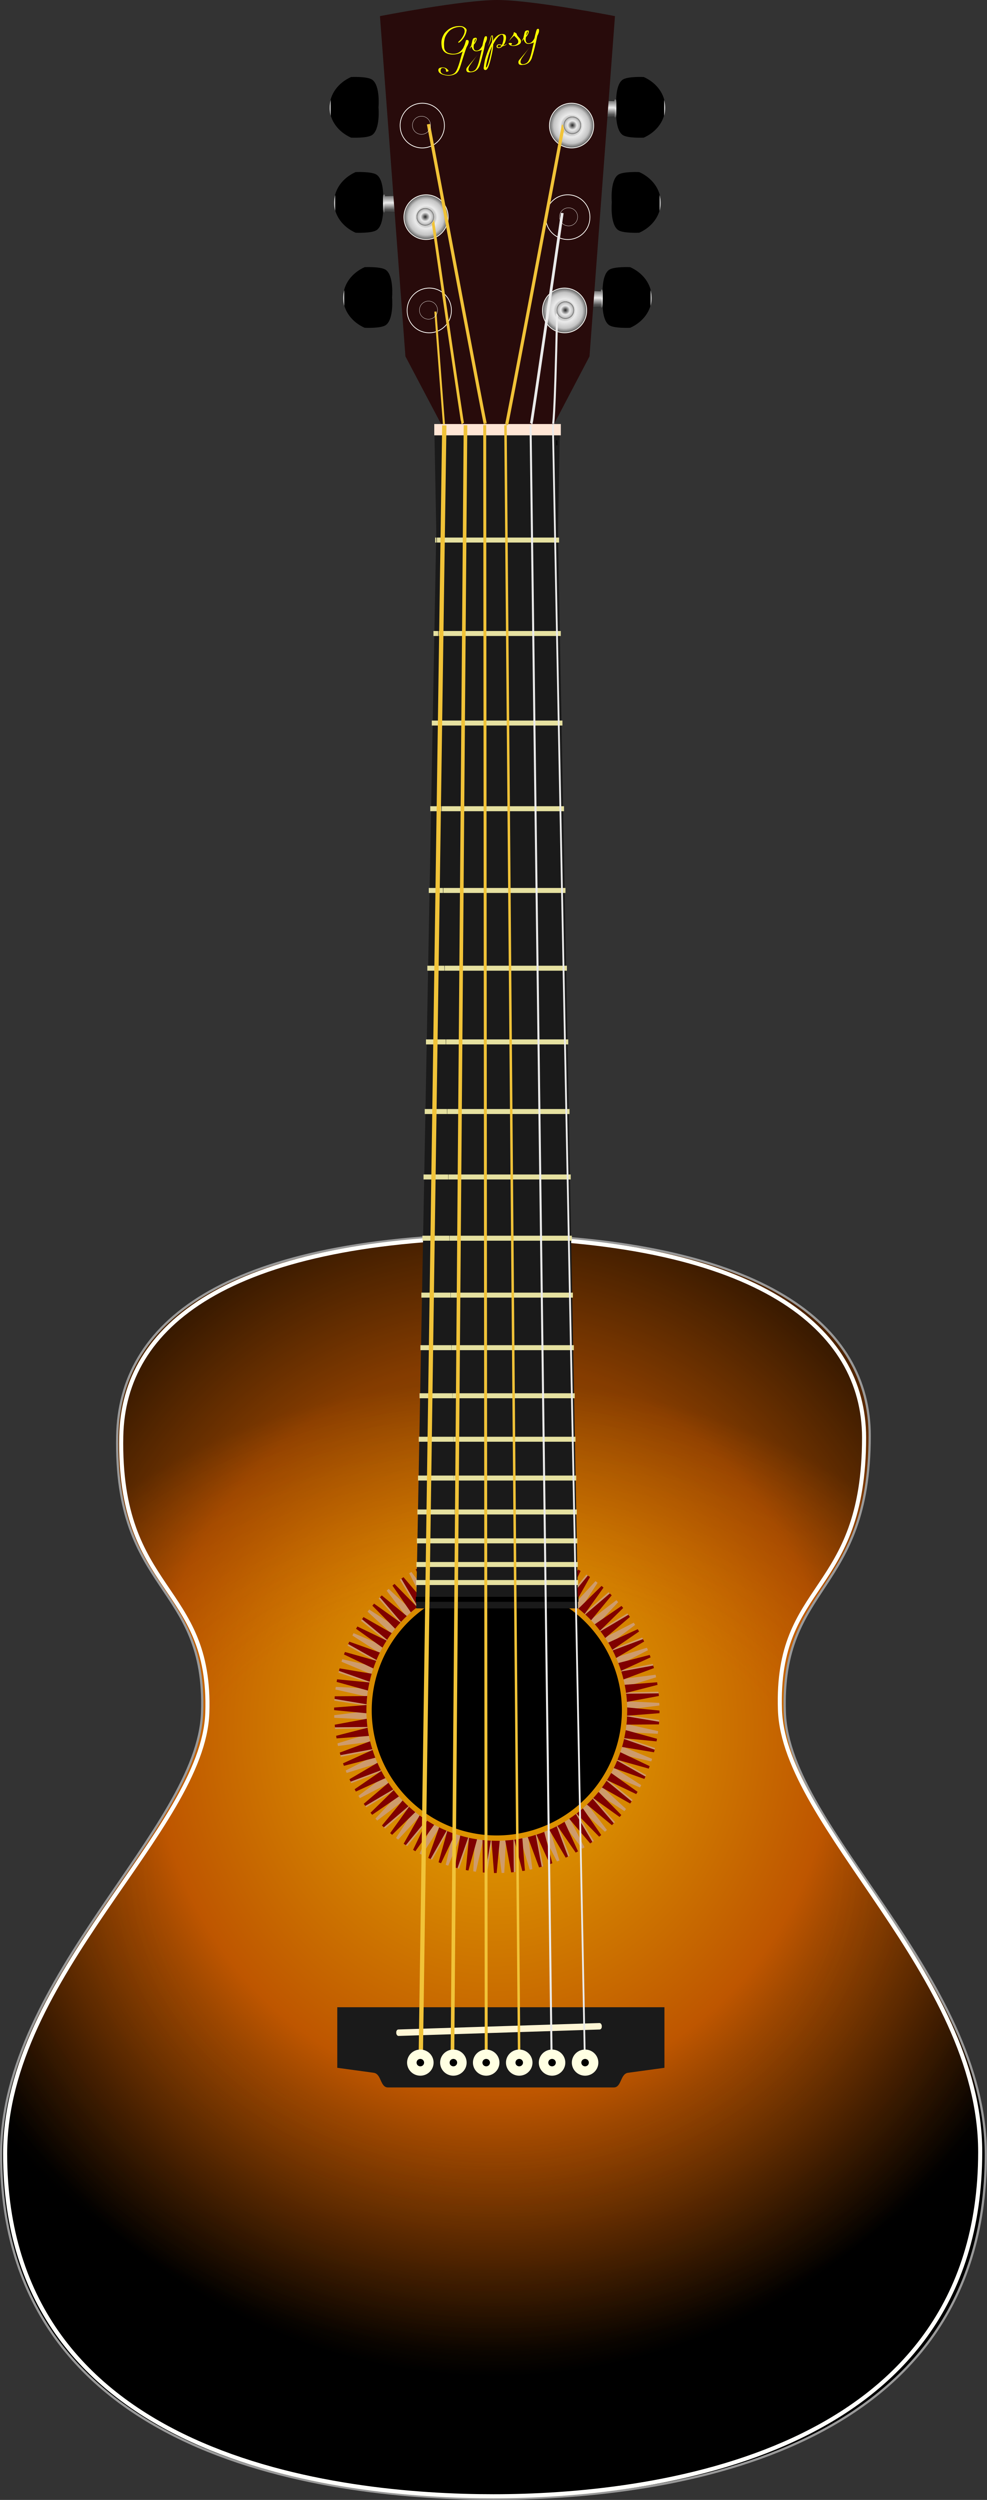 <?xml version="1.0" encoding="UTF-8" standalone="no"?>
<!-- Created with Inkscape (http://www.inkscape.org/) -->
<svg
    xmlns:inkscape="http://www.inkscape.org/namespaces/inkscape"
    xmlns:rdf="http://www.w3.org/1999/02/22-rdf-syntax-ns#"
    xmlns="http://www.w3.org/2000/svg"
    xmlns:sodipodi="http://sodipodi.sourceforge.net/DTD/sodipodi-0.dtd"
    xmlns:cc="http://creativecommons.org/ns#"
    xmlns:xlink="http://www.w3.org/1999/xlink"
    xmlns:dc="http://purl.org/dc/elements/1.1/"
    xmlns:svg="http://www.w3.org/2000/svg"
    xmlns:ns1="http://sozi.baierouge.fr"
    id="svg2"
    sodipodi:docname="acoustic sunburst.svg"
    viewBox="0 0 350.2 886.82"
    sodipodi:version="0.32"
    version="1.0"
    inkscape:output_extension="org.inkscape.output.svg.inkscape"
    inkscape:version="0.46"
  >
  <rect x="0" y="0" width="350.2" height="886.82" fill="#333333" stroke="none"/>
  <defs
      id="defs4"
    >
    <linearGradient
        id="linearGradient26711"
      >
      <stop
          id="stop26713"
          style="stop-color:#4c4c4c"
          offset="0"
      />
      <stop
          id="stop26715"
          style="stop-color:#ebebeb"
          offset=".5"
      />
      <stop
          id="stop26717"
          style="stop-color:#6e6e6e"
          offset="1"
      />
    </linearGradient
    >
    <linearGradient
        id="linearGradient29680"
      >
      <stop
          id="stop29682"
          style="stop-color:#242424"
          offset="0"
      />
      <stop
          id="stop29684"
          style="stop-color:#ebebeb"
          offset=".5"
      />
      <stop
          id="stop29688"
          style="stop-color:#c4c4c4"
          offset=".796"
      />
      <stop
          id="stop29686"
          style="stop-color:#595959"
          offset="1"
      />
    </linearGradient
    >
    <linearGradient
        id="linearGradient3869"
        y2="24.505"
        xlink:href="#linearGradient26711"
        gradientUnits="userSpaceOnUse"
        x2="-166.79"
        gradientTransform="matrix(.348 0 0 1 -114.13 0)"
        y1="69.505"
        x1="-166.79"
        inkscape:collect="always"
    />
    <linearGradient
        id="linearGradient3871"
        y2="1.791"
        xlink:href="#linearGradient26711"
        gradientUnits="userSpaceOnUse"
        x2="-67.5"
        gradientTransform="translate(-68.571 25)"
        y1="38.434"
        x1="-67.5"
        inkscape:collect="always"
    />
    <radialGradient
        id="radialGradient3893"
        gradientUnits="userSpaceOnUse"
        cy="619.24"
        cx="-884.4"
        gradientTransform="matrix(.01 1.31 -1.223 .009 851.29 1858.1)"
        r="218.05"
        inkscape:collect="always"
      >
      <stop
          id="stop3542"
          style="stop-color:#eaad00"
          offset="0"
      />
      <stop
          id="stop3544"
          style="stop-color:#be5600"
          offset=".564"
      />
      <stop
          id="stop3546"
          style="stop-color:#000000"
          offset="1"
      />
    </radialGradient
    >
    <radialGradient
        id="radialGradient3895"
        gradientUnits="userSpaceOnUse"
        cy="619.24"
        cx="-822.93"
        gradientTransform="matrix(-2.5896e-7 .982 -1.189 -3.9781e-7 821.43 1573.8)"
        r="218.05"
        inkscape:collect="always"
      >
      <stop
          id="stop3552"
          style="stop-color:#eaad00;stop-opacity:0"
          offset="0"
      />
      <stop
          id="stop3554"
          style="stop-color:#be5600;stop-opacity:0"
          offset=".564"
      />
      <stop
          id="stop3556"
          style="stop-color:#000000;stop-opacity:.297"
          offset="1"
      />
    </radialGradient
    >
    <radialGradient
        id="radialGradient3897"
        xlink:href="#linearGradient29680"
        gradientUnits="userSpaceOnUse"
        cy="264.44"
        cx="-585.89"
        gradientTransform="matrix(1 0 0 .953 0 12.388)"
        r="86.251"
        inkscape:collect="always"
    />
  </defs
  >
  <sodipodi:namedview
      id="base"
      bordercolor="#666666"
      inkscape:pageshadow="2"
      guidetolerance="10"
      pagecolor="#ffffff"
      gridtolerance="10000"
      inkscape:window-height="747"
      inkscape:zoom="0.1767767"
      objecttolerance="10"
      showgrid="false"
      borderopacity="1.0"
      inkscape:current-layer="layer1"
      inkscape:cx="157.05043"
      inkscape:cy="358.94283"
      showguides="true"
      inkscape:window-y="26"
      inkscape:window-x="0"
      inkscape:window-width="1280"
      inkscape:guide-bbox="true"
      inkscape:pageopacity="0.0"
      inkscape:document-units="px"
  />
  <g
      id="layer1"
      inkscape:label="Layer 1"
      inkscape:groupmode="layer"
      transform="translate(-181.38 -78.49)"
    >
    <g
        id="g3743"
        transform="matrix(.803 0 0 .803 288.18 125.84)"
      >
      <g
          id="g3675"
          transform="matrix(-.347 0 0 .347 65.222 56.756)"
        >
        <path
            id="path3677"
            sodipodi:nodetypes="cscscsc"
            style="stroke-width:0;fill:#000000"
            d="m-231.22 6.639c-16.23 7.255-27.34 21.816-27.34 38.588s11.11 31.333 27.34 38.588c0 0 20.74 1.02 26.94-3.43 10.51-7.552 8-35.158 8-35.158s2.51-27.607-8-35.158c-6.2-4.451-26.94-3.43-26.94-3.43z"
        />
        <g
            id="g3679"
            transform="matrix(.485 0 0 .508 -111.48 22.772)"
          >
          <rect
              id="rect3681"
              style="stroke-width:0;fill:url(#linearGradient3869)"
              rx="1.579"
              ry="9.227"
              height="45"
              width="5.714"
              y="24.505"
              x="-175"
          />
          <path
              id="path3683"
              sodipodi:nodetypes="ccccccccc"
              style="stroke-width:0;fill:url(#linearGradient3871)"
              d="m-169.14 28.791l66.13-2c0.88 0 1.58 6.115 1.58 11.226v19.404c0 5.112-0.7 11.227-1.58 11.227l-66.13-2c-0.87 0-1.57-4.115-1.57-9.227v-19.404c0-5.111 0.7-9.226 1.57-9.226z"
          />
        </g
        >
        <path
            id="path3685"
            style="stroke-width:0;fill:#cccccc"
            d="m-257.16 35.746c-0.92 3.271-1.4 6.675-1.4 10.187s0.48 6.947 1.4 10.219v-20.406z"
        />
      </g
      >
      <g
          id="g3687"
          transform="matrix(-.347 0 0 .347 69.222 14.756)"
        >
        <path
            id="path3689"
            sodipodi:nodetypes="cscscsc"
            style="stroke-width:0;fill:#000000"
            d="m-231.22 6.639c-16.23 7.255-27.34 21.816-27.34 38.588s11.11 31.333 27.34 38.588c0 0 20.74 1.02 26.94-3.43 10.51-7.552 8-35.158 8-35.158s2.51-27.607-8-35.158c-6.2-4.451-26.94-3.43-26.94-3.43z"
        />
        <g
            id="g3691"
            transform="matrix(.485 0 0 .508 -111.48 22.772)"
          >
          <rect
              id="rect3693"
              style="fill:url(#linearGradient3869);stroke-width:0"
              rx="1.579"
              ry="9.227"
              height="45"
              width="5.714"
              y="24.505"
              x="-175"
          />
          <path
              id="path3695"
              sodipodi:nodetypes="ccccccccc"
              style="fill:url(#linearGradient3871);stroke-width:0"
              d="m-169.14 28.791l66.13-2c0.88 0 1.58 6.115 1.58 11.226v19.404c0 5.112-0.7 11.227-1.58 11.227l-66.13-2c-0.87 0-1.57-4.115-1.57-9.227v-19.404c0-5.111 0.7-9.226 1.57-9.226z"
          />
        </g
        >
        <path
            id="path3697"
            style="stroke-width:0;fill:#cccccc"
            d="m-257.16 35.746c-0.92 3.271-1.4 6.675-1.4 10.187s0.48 6.947 1.4 10.219v-20.406z"
        />
      </g
      >
      <g
          id="g3699"
          transform="matrix(-.347 0 0 .347 71.222 -27.244)"
        >
        <path
            id="path3701"
            sodipodi:nodetypes="cscscsc"
            style="stroke-width:0;fill:#000000"
            d="m-231.22 6.639c-16.23 7.255-27.34 21.816-27.34 38.588s11.11 31.333 27.34 38.588c0 0 20.74 1.02 26.94-3.43 10.51-7.552 8-35.158 8-35.158s2.51-27.607-8-35.158c-6.2-4.451-26.94-3.43-26.94-3.43z"
        />
        <g
            id="g3703"
            transform="matrix(.485 0 0 .508 -111.48 22.772)"
          >
          <rect
              id="rect3705"
              style="fill:url(#linearGradient3869);stroke-width:0"
              rx="1.579"
              ry="9.227"
              height="45"
              width="5.714"
              y="24.505"
              x="-175"
          />
          <path
              id="path3707"
              sodipodi:nodetypes="ccccccccc"
              style="fill:url(#linearGradient3871);stroke-width:0"
              d="m-169.14 28.791l66.13-2c0.88 0 1.58 6.115 1.58 11.226v19.404c0 5.112-0.7 11.227-1.58 11.227l-66.13-2c-0.87 0-1.57-4.115-1.57-9.227v-19.404c0-5.111 0.7-9.226 1.57-9.226z"
          />
        </g
        >
        <path
            id="path3709"
            style="stroke-width:0;fill:#cccccc"
            d="m-257.16 35.746c-0.92 3.271-1.4 6.675-1.4 10.187s0.48 6.947 1.4 10.219v-20.406z"
        />
      </g
      >
      <g
          id="g3659"
          transform="matrix(.347 0 0 .347 108.35 56.756)"
        >
        <path
            id="path3661"
            sodipodi:nodetypes="cscscsc"
            style="stroke-width:0;fill:#000000"
            d="m-231.22 6.639c-16.23 7.255-27.34 21.816-27.34 38.588s11.11 31.333 27.34 38.588c0 0 20.74 1.02 26.94-3.43 10.51-7.552 8-35.158 8-35.158s2.51-27.607-8-35.158c-6.2-4.451-26.94-3.43-26.94-3.43z"
        />
        <g
            id="g3663"
            transform="matrix(.485 0 0 .508 -111.48 22.772)"
          >
          <rect
              id="rect3665"
              style="fill:url(#linearGradient3869);stroke-width:0"
              rx="1.579"
              ry="9.227"
              height="45"
              width="5.714"
              y="24.505"
              x="-175"
          />
          <path
              id="path3667"
              sodipodi:nodetypes="ccccccccc"
              style="fill:url(#linearGradient3871);stroke-width:0"
              d="m-169.14 28.791l66.13-2c0.88 0 1.58 6.115 1.58 11.226v19.404c0 5.112-0.7 11.227-1.58 11.227l-66.13-2c-0.87 0-1.57-4.115-1.57-9.227v-19.404c0-5.111 0.7-9.226 1.57-9.226z"
          />
        </g
        >
        <path
            id="path3669"
            style="stroke-width:0;fill:#cccccc"
            d="m-257.16 35.746c-0.92 3.271-1.4 6.675-1.4 10.187s0.48 6.947 1.4 10.219v-20.406z"
        />
      </g
      >
      <g
          id="g3643"
          transform="matrix(.347 0 0 .347 104.35 14.756)"
        >
        <path
            id="path3645"
            sodipodi:nodetypes="cscscsc"
            style="stroke-width:0;fill:#000000"
            d="m-231.22 6.639c-16.23 7.255-27.34 21.816-27.34 38.588s11.11 31.333 27.34 38.588c0 0 20.74 1.02 26.94-3.43 10.51-7.552 8-35.158 8-35.158s2.51-27.607-8-35.158c-6.2-4.451-26.94-3.43-26.94-3.43z"
        />
        <g
            id="g3647"
            transform="matrix(.485 0 0 .508 -111.48 22.772)"
          >
          <rect
              id="rect3649"
              style="fill:url(#linearGradient3869);stroke-width:0"
              rx="1.579"
              ry="9.227"
              height="45"
              width="5.714"
              y="24.505"
              x="-175"
          />
          <path
              id="path3651"
              sodipodi:nodetypes="ccccccccc"
              style="fill:url(#linearGradient3871);stroke-width:0"
              d="m-169.14 28.791l66.13-2c0.88 0 1.58 6.115 1.58 11.226v19.404c0 5.112-0.7 11.227-1.58 11.227l-66.13-2c-0.87 0-1.57-4.115-1.57-9.227v-19.404c0-5.111 0.7-9.226 1.57-9.226z"
          />
        </g
        >
        <path
            id="path3653"
            style="stroke-width:0;fill:#cccccc"
            d="m-257.16 35.746c-0.92 3.271-1.4 6.675-1.4 10.187s0.48 6.947 1.4 10.219v-20.406z"
        />
      </g
      >
      <g
          id="g3628"
          transform="matrix(.347 0 0 .347 102.35 -27.244)"
        >
        <path
            id="path3572"
            sodipodi:nodetypes="cscscsc"
            style="stroke-width:0;fill:#000000"
            d="m-231.22 6.639c-16.23 7.255-27.34 21.816-27.34 38.588s11.11 31.333 27.34 38.588c0 0 20.74 1.02 26.94-3.43 10.51-7.552 8-35.158 8-35.158s2.51-27.607-8-35.158c-6.2-4.451-26.94-3.43-26.94-3.43z"
        />
        <g
            id="g3611"
            transform="matrix(.485 0 0 .508 -111.48 22.772)"
          >
          <rect
              id="rect3582"
              style="fill:url(#linearGradient3869);stroke-width:0"
              rx="1.579"
              ry="9.227"
              height="45"
              width="5.714"
              y="24.505"
              x="-175"
          />
          <path
              id="rect3594"
              sodipodi:nodetypes="ccccccccc"
              style="fill:url(#linearGradient3871);stroke-width:0"
              d="m-169.14 28.791l66.13-2c0.88 0 1.58 6.115 1.58 11.226v19.404c0 5.112-0.7 11.227-1.58 11.227l-66.13-2c-0.87 0-1.57-4.115-1.57-9.227v-19.404c0-5.111 0.7-9.226 1.57-9.226z"
          />
        </g
        >
        <path
            id="path3623"
            style="stroke-width:0;fill:#cccccc"
            d="m-257.16 35.746c-0.92 3.271-1.4 6.675-1.4 10.187s0.48 6.947 1.4 10.219v-20.406z"
        />
      </g
      >
      <path
          id="path2711"
          style="fill-rule:evenodd;stroke:#999999;stroke-width:1px;fill:url(#radialGradient3893)"
          d="m85.046 486.34c120.39 1.97 166.23 40.59 166.23 88.95 0 69.95-39.47 65-37.5 122.24 1.78 51.63 88.82 116.42 88.82 195.4 0 136.17-148.03 151.97-217.55 151.97-69.529 0-217.56-15.8-217.56-151.97 0-78.98 87.039-143.77 88.819-195.4 1.974-57.24-38.899-52.31-37.501-122.24 0.987-49.34 45.841-86.98 166.24-88.95h-0.002z"
      />
      <path
          id="path3548"
          sodipodi:nodetypes="cssssssscc"
          style="fill-rule:evenodd;stroke:#fffffb;stroke-width:1.803;fill:url(#radialGradient3895)"
          d="m85.046 487.51c117.04 1.96 163.75 40.42 163.75 88.58 0 69.66-39.09 63.31-37.17 120.31 1.73 51.41 88.48 116.66 88.48 195.31 0 135.59-147.48 152.09-215.06 152.09-67.592 0-215.78-15.7-215.78-151.37 0-78.65 87.609-143.33 89.34-194.74 1.919-57.01-39.387-52.52-38.028-122.17 0.96-49.14 47.421-86.05 164.46-88.01h0.004z"
      />
      <path
          id="path3993"
          sodipodi:nodetypes="cccccccczc"
          style="fill:#280b0b"
          d="m34.885-51.842l11.252 150.31 19.823 37.582-3.582 3.03 43.562 1.51 1.97-4.79 19.57-37.332 11.25-150.31s-36.36-7.124-51.941-7.124c-15.578 0-51.904 7.124-51.904 7.124z"
      />
      <path
          id="path3995"
          sodipodi:rx="55.264313"
          sodipodi:ry="55.264313"
          style="fill:#000000"
          sodipodi:type="arc"
          d="m-793.44 37.501a55.264 55.264 0 1 1 -110.53 0 55.264 55.264 0 1 1 110.53 0z"
          transform="translate(935.22 659.11)"
          sodipodi:cy="37.500782"
          sodipodi:cx="-848.7019"
      />
      <g
          id="g3997"
          transform="translate(362.88 484.56)"
        >
        <g
            id="g3999"
          >
          <path
              id="path4001"
              style="fill:#ce9b6c"
              d="m-278.47 140.19c-0.39 0.01-0.77 0.03-1.16 0.05l-0.71 14.34c1.21-0.08 2.43-0.13 3.67-0.13l-1.8-14.26zm6.41 0.11l-2.22 14.17c1.23 0.05 2.45 0.16 3.66 0.28l-0.27-14.37c-0.39-0.03-0.77-0.06-1.17-0.08zm-11.35 0.21c-0.39 0.04-0.78 0.09-1.17 0.14l0.3 14.34c1.2-0.16 2.42-0.29 3.64-0.38l-2.77-14.1zm16.3 0.27l-3.18 13.99c1.21 0.13 2.42 0.29 3.61 0.49l0.71-14.34c-0.38-0.05-0.76-0.09-1.14-0.14zm-23.8 0.87c-0.37 0.08-0.76 0.14-1.14 0.22l1.79 14.26c1.18-0.29 2.36-0.54 3.56-0.76l-4.21-13.72zm31.24 0.47l-4.64 13.6c1.2 0.26 2.38 0.54 3.55 0.87l2.23-14.18c-0.38-0.09-0.76-0.2-1.14-0.29zm-36.07 0.7c-0.37 0.11-0.75 0.22-1.12 0.33l2.77 14.07c1.16-0.37 2.33-0.71 3.51-1.01l-5.16-13.39zm40.85 0.65l-5.57 13.21c1.18 0.33 2.34 0.7 3.48 1.11l3.2-13.96c-0.36-0.13-0.74-0.24-1.11-0.36zm-48.05 1.8c-0.36 0.14-0.73 0.28-1.09 0.43l4.27 13.69c1.1-0.49 2.23-0.96 3.37-1.38l-6.55-12.74zm55.14 0.84l-6.9 12.55c1.13 0.46 2.25 0.96 3.34 1.49l4.62-13.55c-0.35-0.16-0.7-0.34-1.06-0.49zm-59.68 1.14c-0.35 0.17-0.68 0.37-1.03 0.54l5.16 13.37c1.08-0.58 2.17-1.13 3.29-1.63l-7.42-12.28zm64.16 1l-7.77 12.04c1.1 0.53 2.18 1.11 3.24 1.71l5.56-13.23c-0.33-0.18-0.69-0.34-1.03-0.52zm-70.81 2.64c-0.33 0.2-0.63 0.42-0.95 0.62l6.54 12.74c1.01-0.67 2.03-1.31 3.07-1.93l-8.66-11.43zm77.36 1.19l-8.99 11.17c1.03 0.65 2.03 1.33 3.01 2.04l6.93-12.55c-0.32-0.22-0.63-0.44-0.95-0.66zm-81.46 1.58c-0.32 0.23-0.64 0.45-0.95 0.68l7.44 12.25c0.96-0.75 1.93-1.46 2.93-2.15l-9.42-10.78zm85.48 1.3l-9.73 10.52c0.99 0.71 1.95 1.45 2.88 2.22l7.77-12c-0.31-0.25-0.61-0.5-0.92-0.74zm-91.41 3.43c-0.29 0.26-0.58 0.52-0.86 0.78l8.66 11.44c0.88-0.85 1.78-1.68 2.72-2.47l-10.52-9.75zm97.17 1.46l-10.79 9.43c0.91 0.82 1.78 1.68 2.64 2.55l8.99-11.16c-0.28-0.27-0.56-0.55-0.84-0.82zm-100.75 1.96c-0.27 0.28-0.55 0.56-0.82 0.84l9.43 10.78c0.81-0.89 1.66-1.76 2.53-2.6l-11.14-9.02zm104.22 1.57l-11.4 8.67c0.84 0.87 1.65 1.79 2.44 2.72l9.75-10.52c-0.26-0.29-0.52-0.58-0.79-0.87zm-109.22 4.13c-0.24 0.31-0.49 0.61-0.73 0.93l10.51 9.72c0.72-0.99 1.48-1.94 2.25-2.88l-12.03-7.77zm114.06 1.71l-12.25 7.42c0.75 0.97 1.48 1.95 2.17 2.96l10.79-9.42c-0.23-0.32-0.48-0.64-0.71-0.96zm-117.02 2.29c-0.22 0.32-0.44 0.65-0.65 0.97l11.16 8.97c0.65-1.03 1.33-2.03 2.04-3.02l-12.55-6.92zm119.84 1.79l-12.74 6.55c0.69 1.01 1.31 2.06 1.93 3.12l11.44-8.67c-0.21-0.33-0.41-0.67-0.63-1zm-123.81 4.64c-0.18 0.34-0.33 0.69-0.51 1.04l12.03 7.76c0.54-1.09 1.11-2.15 1.71-3.2l-13.23-5.6zm127.56 1.96l-13.36 5.16c0.57 1.08 1.1 2.17 1.6 3.29l12.28-7.42c-0.17-0.35-0.34-0.69-0.52-1.03zm-129.73 2.5c-0.16 0.35-0.33 0.7-0.49 1.06l12.55 6.92c0.46-1.11 0.95-2.23 1.47-3.31l-13.53-4.67zm131.82 1.98l-13.71 4.24c0.49 1.11 0.96 2.25 1.38 3.39l12.77-6.54c-0.15-0.36-0.29-0.73-0.44-1.09zm-134.62 5.08c-0.12 0.37-0.23 0.74-0.35 1.11l13.23 5.55c0.34-1.17 0.71-2.32 1.11-3.45l-13.99-3.21zm137.18 2.07l-14.1 2.77c0.37 1.15 0.73 2.32 1.03 3.5l13.39-5.16c-0.1-0.38-0.21-0.74-0.32-1.11zm-138.56 2.68c-0.1 0.39-0.21 0.76-0.3 1.15l13.61 4.64c0.25-1.2 0.54-2.36 0.87-3.53l-14.18-2.26zm139.81 2.1l-14.24 1.82c0.3 1.17 0.55 2.35 0.76 3.55l13.72-4.23c-0.08-0.38-0.16-0.77-0.24-1.14zm-141.31 5.37c-0.05 0.38-0.11 0.76-0.16 1.15l14.02 3.17c0.12-1.21 0.28-2.42 0.49-3.61l-14.35-0.71zm142.56 2.12l-14.35 0.3c0.17 1.2 0.29 2.42 0.39 3.64l14.09-2.77c-0.04-0.39-0.09-0.78-0.13-1.17zm-128.73 2.53l-14.37 0.27c-0.03 0.39-0.06 0.78-0.08 1.17l14.18 2.2c0.04-1.22 0.15-2.44 0.27-3.64zm114.79 1.71c0.09 1.21 0.16 2.42 0.17 3.64l14.23-1.77c-0.01-0.39-0.04-0.77-0.06-1.16l-14.34-0.71zm-115.09 4.37l-14.23 1.77c0.01 0.39 0.04 0.78 0.05 1.17l14.32 0.7c-0.09-1.2-0.13-2.41-0.14-3.64zm115.2 1.72c-0.04 1.22-0.12 2.43-0.24 3.64l14.34-0.28c0.03-0.39 0.06-0.77 0.08-1.16l-14.18-2.2zm-115.04 2.25l-14.09 2.77c0.03 0.38 0.09 0.76 0.13 1.14l14.35-0.3c-0.17-1.19-0.29-2.4-0.39-3.61zm114.77 1.71c-0.13 1.21-0.29 2.43-0.49 3.61l14.32 0.71c0.05-0.39 0.11-0.78 0.16-1.17l-13.99-3.15zm-113.98 4.32l-13.74 4.24 0.24 1.14 14.24-1.82c-0.29-1.17-0.52-2.36-0.74-3.56zm113.03 1.68c-0.25 1.19-0.55 2.35-0.87 3.51l14.18 2.25c0.09-0.37 0.18-0.76 0.27-1.14l-13.58-4.62zm-112.21 2.2l-13.39 5.17c0.1 0.37 0.24 0.73 0.35 1.11l14.07-2.74c-0.38-1.17-0.73-2.34-1.03-3.54zm111.23 1.66c-0.33 1.16-0.68 2.32-1.09 3.45l13.97 3.21c0.12-0.37 0.26-0.75 0.38-1.12l-13.26-5.54zm-109.41 4.16l-12.74 6.52c0.14 0.36 0.28 0.72 0.43 1.08l13.69-4.23c-0.49-1.11-0.96-2.23-1.38-3.37zm107.43 1.57c-0.46 1.13-0.94 2.25-1.47 3.34l13.53 4.65c0.16-0.36 0.33-0.7 0.49-1.06l-12.55-6.93zm-105.91 2.09l-12.28 7.39v0.03c0.17 0.35 0.34 0.69 0.52 1.03l13.36-5.16c-0.57-1.07-1.1-2.18-1.6-3.29zm104.28 1.55c-0.53 1.09-1.09 2.16-1.69 3.21l13.21 5.59c0.18-0.34 0.36-0.69 0.54-1.03l-12.06-7.77zm-101.48 3.86l-11.44 8.64c0.21 0.34 0.44 0.67 0.65 1l12.71-6.54c-0.68-1.01-1.31-2.05-1.92-3.1zm98.54 1.44c-0.64 1.03-1.32 2.03-2.03 3.01l12.55 6.93c0.21-0.32 0.44-0.63 0.65-0.95l-11.17-8.99zm-96.42 1.93l-10.79 9.4c0.23 0.31 0.45 0.63 0.68 0.95l12.25-7.42c-0.75-0.95-1.46-1.93-2.14-2.93zm94.2 1.36c-0.72 0.98-1.45 1.94-2.23 2.88l12.01 7.76c0.24-0.31 0.49-0.61 0.73-0.92l-10.51-9.72zm-90.48 3.47l-9.76 10.49c0.27 0.29 0.53 0.58 0.79 0.87l11.41-8.67c-0.84-0.87-1.66-1.77-2.44-2.69zm86.65 1.25c-0.82 0.91-1.66 1.79-2.53 2.64l11.14 8.99c0.27-0.28 0.54-0.56 0.81-0.84l-9.42-10.79zm-83.99 1.69l-8.99 11.13c0.28 0.28 0.56 0.55 0.84 0.82l10.78-9.43c-0.9-0.81-1.78-1.65-2.63-2.52zm81.22 1.16c-0.87 0.85-1.77 1.66-2.69 2.45l10.48 9.75c0.29-0.26 0.58-0.52 0.87-0.79l-8.66-11.41zm-76.77 2.94l-7.77 12.03c0.31 0.24 0.62 0.47 0.93 0.71l9.72-10.49c-0.99-0.72-1.94-1.47-2.88-2.25zm72.18 1.06c-0.97 0.75-1.93 1.48-2.94 2.17l9.43 10.78c0.31-0.22 0.64-0.44 0.95-0.67l-7.44-12.28zm-69.03 1.38l-6.92 12.53c0.32 0.21 0.63 0.43 0.95 0.65l8.99-11.14c-1.03-0.65-2.03-1.33-3.02-2.04zm65.82 0.98c-1 0.68-2.02 1.32-3.07 1.93l8.64 11.41c0.33-0.21 0.65-0.42 0.98-0.63l-6.55-12.71zm-60.71 2.28l-5.57 13.23c0.34 0.18 0.69 0.34 1.03 0.52l7.75-12.04c-1.1-0.53-2.16-1.11-3.21-1.71zm55.52 0.82c-1.07 0.57-2.17 1.12-3.28 1.63l7.41 12.27c0.35-0.16 0.69-0.36 1.03-0.54l-5.16-13.36zm-52.02 1.06l-4.61 13.55c0.35 0.16 0.7 0.34 1.06 0.49l6.9-12.55c-1.13-0.46-2.25-0.97-3.35-1.49zm48.44 0.68c-1.11 0.49-2.22 0.98-3.37 1.41l6.52 12.71c0.37-0.15 0.75-0.25 1.11-0.41l-4.26-13.71zm-42.79 1.68l-3.2 13.96c0.36 0.12 0.72 0.24 1.09 0.36l5.56-13.23c-1.16-0.34-2.31-0.69-3.45-1.09zm37.11 0.52c-1.15 0.37-2.3 0.73-3.48 1.03l5.14 13.34c0.37-0.11 0.74-0.19 1.11-0.3l-2.77-14.07zm-33.33 0.68l-2.23 14.15c0.38 0.09 0.76 0.18 1.14 0.27l4.65-13.56c-1.21-0.25-2.38-0.54-3.56-0.86zm29.5 0.43c-1.17 0.29-2.36 0.51-3.56 0.73l4.21 13.72c0.38-0.08 0.76-0.16 1.14-0.24l-1.79-14.21zm-23.58 0.87l-0.73 14.31c0.39 0.06 0.78 0.12 1.17 0.17l3.15-13.96c-1.21-0.13-2.4-0.32-3.59-0.52zm17.6 0.27c-1.19 0.17-2.4 0.29-3.61 0.38l2.74 14.07c0.39-0.04 0.79-0.09 1.17-0.13l-0.3-14.32zm-13.66 0.3l0.27 14.29c0.39 0.03 0.78 0.06 1.17 0.08l2.2-14.15c-1.22-0.05-2.44-0.1-3.64-0.22zm9.73 0.11c-1.21 0.08-2.42 0.15-3.64 0.16l1.76 14.21c0.39-0.01 0.78-0.04 1.17-0.06l0.71-14.31z"
          />
          <path
              id="path4003"
              style="fill:#800000"
              d="m-270.11 140.43c-0.4-0.04-0.78-0.06-1.17-0.09l-2.36 14.17c1.21 0.06 2.43 0.15 3.66 0.29l-0.13-14.37zm6.35 0.85l-3.85 13.82c1.22 0.19 2.41 0.43 3.61 0.7l1.39-14.31c-0.38-0.07-0.76-0.15-1.15-0.21zm-11.3-1.1c-0.4-0.01-0.78 0-1.18 0l-1.36 14.28c1.21-0.03 2.43-0.01 3.66 0.04l-1.12-14.32zm16.15 2.15l-4.77 13.53c1.19 0.27 2.37 0.57 3.53 0.91l2.36-14.17c-0.37-0.1-0.74-0.17-1.12-0.27zm-23.73-1.89c-0.38 0.03-0.78 0.05-1.16 0.08l0.13 14.38c1.2-0.16 2.4-0.27 3.62-0.35l-2.59-14.11zm30.97 4.08l-6.19 12.98c1.17 0.39 2.31 0.81 3.44 1.27l3.85-13.82c-0.36-0.14-0.73-0.3-1.1-0.43zm-35.91-3.48c-0.38 0.06-0.76 0.13-1.14 0.2l1.12 14.29c1.19-0.23 2.39-0.43 3.6-0.59l-3.58-13.9zm40.5 5.38l-7.06 12.47c1.13 0.47 2.24 0.97 3.33 1.51l4.8-13.5c-0.35-0.16-0.71-0.32-1.07-0.48zm-47.93-3.78c-0.38 0.1-0.76 0.19-1.13 0.3l2.65 14.09c1.15-0.36 2.33-0.7 3.51-0.98l-5.03-13.41zm54.67 7.22l-8.31 11.67c1.08 0.58 2.12 1.21 3.15 1.87l6.16-12.93c-0.33-0.2-0.66-0.42-1-0.61zm-59.41-5.78c-0.37 0.13-0.72 0.29-1.09 0.42l3.58 13.87c1.14-0.44 2.29-0.86 3.46-1.24l-5.95-13.05zm63.61 8.43l-9.11 11.05c1.03 0.66 2.04 1.36 3.02 2.08l7.06-12.5c-0.32-0.22-0.65-0.41-0.97-0.63zm-70.64-5.59c-0.34 0.17-0.67 0.35-1.02 0.51l5.03 13.42c1.07-0.56 2.16-1.08 3.27-1.56l-7.28-12.37zm76.7 10.15l-10.22 10.05c0.95 0.76 1.86 1.55 2.76 2.37l8.33-11.66c-0.29-0.25-0.57-0.51-0.87-0.76zm-81.09-7.87c-0.34 0.19-0.69 0.37-1.03 0.57l5.98 13.03c1.03-0.63 2.08-1.23 3.16-1.8l-8.11-11.8zm84.75 11.2l-10.87 9.31c0.89 0.83 1.76 1.67 2.6 2.55l9.1-11.03c-0.27-0.28-0.54-0.56-0.83-0.83zm-91.18-7.19c-0.32 0.22-0.64 0.45-0.96 0.68l7.28 12.36c0.98-0.74 1.97-1.46 2.99-2.14l-9.31-10.9zm96.34 12.71l-11.81 8.11c0.81 0.92 1.58 1.88 2.32 2.85l10.23-10.05c-0.25-0.3-0.49-0.61-0.74-0.91zm-100.3-9.73c-0.3 0.25-0.61 0.5-0.91 0.75l8.12 11.8c0.91-0.8 1.85-1.56 2.81-2.3l-10.02-10.25zm103.34 13.64l-12.34 7.29c0.74 0.96 1.44 1.97 2.12 2.98l10.9-9.31c-0.22-0.32-0.45-0.64-0.68-0.96zm-108.97-8.55c-0.27 0.28-0.56 0.55-0.83 0.83l9.31 10.88c0.83-0.9 1.69-1.76 2.58-2.6l-11.06-9.11zm113.1 14.91l-13.03 5.95c0.64 1.05 1.24 2.1 1.81 3.19l11.81-8.11c-0.19-0.35-0.4-0.69-0.59-1.03zm-116.5-11.29c-0.26 0.3-0.51 0.6-0.76 0.9l10.05 10.2c0.76-0.95 1.55-1.87 2.37-2.76l-11.66-8.34zm118.83 15.67l-13.41 5.02c0.56 1.09 1.06 2.21 1.55 3.33l12.36-7.28c-0.16-0.36-0.33-0.72-0.5-1.07zm-123.51-9.73c-0.23 0.31-0.42 0.65-0.64 0.96l11.06 9.11c0.65-1.02 1.35-2.01 2.07-2.98l-12.49-7.09zm126.47 16.72l-13.87 3.58c0.44 1.13 0.84 2.28 1.21 3.45l13.05-5.95c-0.12-0.36-0.26-0.72-0.39-1.08zm-129.15-12.55c-0.2 0.34-0.41 0.66-0.61 1l11.67 8.33c0.58-1.06 1.19-2.11 1.84-3.12l-12.9-6.21zm130.71 17.24l-14.12 2.62c0.36 1.16 0.69 2.35 0.98 3.53l13.44-5.02c-0.1-0.38-0.2-0.75-0.3-1.13zm-134.31-10.55c-0.16 0.35-0.32 0.71-0.48 1.07l12.5 7.03c0.47-1.12 0.97-2.21 1.51-3.29l-13.53-4.81zm136.02 17.94l-14.33 1.12c0.24 1.19 0.46 2.39 0.62 3.6l13.9-3.57c-0.06-0.39-0.13-0.76-0.19-1.15zm-137.94-13.38c-0.14 0.37-0.3 0.73-0.43 1.1l12.98 6.19c0.39-1.16 0.81-2.28 1.27-3.4l-13.82-3.89zm138.62 18.28l-14.35 0.16c0.16 1.2 0.27 2.4 0.35 3.62l14.11-2.62c-0.03-0.39-0.07-0.78-0.11-1.16zm-140.97-11.03l-0.3 1.11 13.56 4.79c0.27-1.2 0.56-2.38 0.9-3.54l-14.16-2.36zm141.35 18.62l-14.28-1.37c0.02 1.22 0 2.44-0.05 3.66l14.33-1.12v-1.17zm-128.16-12.4l-14.3-1.4c-0.07 0.38-0.15 0.77-0.22 1.15l13.83 3.83c0.19-1.21 0.44-2.41 0.69-3.58zm113.82 14.99c-0.05 1.21-0.12 2.42-0.26 3.64l14.35-0.11c0.03-0.39 0.05-0.77 0.08-1.16l-14.17-2.37zm-114.82-8.99l-14.34 0.11c-0.03 0.39-0.05 0.78-0.08 1.17l14.14 2.36c0.05-1.21 0.15-2.42 0.28-3.64zm114.23 15.05c-0.19 1.21-0.41 2.4-0.67 3.59l14.28 1.39c0.07-0.39 0.15-0.77 0.22-1.15l-13.83-3.83zm-114.53-11.09l-14.32 1.12c-0.01 0.39 0 0.77 0 1.15l14.28 1.37c-0.02-1.21-0.01-2.42 0.04-3.64zm113.8 15c-0.27 1.18-0.57 2.37-0.91 3.53l14.14 2.36 0.3-1.14-13.53-4.75zm-113.71-8.92l-14.14 2.62c0.03 0.39 0.07 0.77 0.11 1.16l14.34-0.16c-0.15-1.19-0.23-2.4-0.31-3.62zm112.07 14.77c-0.39 1.14-0.82 2.27-1.27 3.38l13.82 3.88c0.14-0.36 0.27-0.74 0.4-1.1l-12.95-6.16zm-111.71-10.81l-13.9 3.57c0.06 0.39 0.15 0.76 0.22 1.15l14.29-1.1c-0.24-1.2-0.45-2.4-0.61-3.62zm110.29 14.53c-0.47 1.11-0.95 2.22-1.48 3.3l13.5 4.8c0.16-0.35 0.35-0.71 0.5-1.06l-12.52-7.04zm-109.16-8.55l-13.41 5c0.1 0.38 0.2 0.76 0.31 1.13l14.09-2.62c-0.36-1.16-0.7-2.32-0.99-3.51zm106.53 14.01c-0.59 1.07-1.2 2.12-1.85 3.15l12.9 6.18c0.2-0.33 0.41-0.66 0.61-1l-11.66-8.33zm-105.44-10.19l-13.05 5.92s-0.01 0.01-0.01 0.02c0.13 0.37 0.27 0.73 0.4 1.09l13.87-3.58c-0.44-1.13-0.84-2.29-1.21-3.45zm103.4 13.62c-0.66 1.01-1.34 2.02-2.05 2.99l12.47 7.08c0.22-0.31 0.44-0.64 0.66-0.96l-11.08-9.11zm-101.25-7.93l-12.36 7.26c0.17 0.36 0.36 0.71 0.53 1.07l13.39-5.03c-0.56-1.08-1.07-2.18-1.56-3.3zm97.72 12.85c-0.76 0.95-1.56 1.86-2.37 2.76l11.66 8.33c0.25-0.29 0.51-0.57 0.76-0.87l-10.05-10.22zm-96-9.26l-11.8 8.09c0.19 0.34 0.36 0.68 0.56 1.02l13.03-5.94c-0.63-1.04-1.23-2.09-1.79-3.17zm93.41 12.26c-0.83 0.9-1.67 1.77-2.55 2.61l11.03 9.1c0.27-0.28 0.56-0.55 0.83-0.83l-9.31-10.88zm-90.28-7.02l-10.9 9.28c0.23 0.32 0.45 0.64 0.68 0.96l12.34-7.29c-0.74-0.96-1.45-1.95-2.12-2.95zm85.92 11.28c-0.91 0.8-1.85 1.58-2.81 2.32l10.02 10.22c0.3-0.24 0.61-0.49 0.91-0.74l-8.12-11.8zm-83.61-8.06l-10.22 10.02c0.24 0.3 0.49 0.61 0.74 0.91l11.8-8.12c-0.8-0.91-1.58-1.85-2.32-2.81zm80.53 10.57c-0.96 0.73-1.95 1.44-2.95 2.11l9.28 10.9c0.32-0.22 0.64-0.45 0.96-0.68l-7.29-12.33zm-76.58-5.98l-9.11 11.05c0.27 0.28 0.55 0.54 0.83 0.81l10.87-9.29c-0.89-0.83-1.75-1.69-2.59-2.57zm71.56 9.41c-1.04 0.64-2.08 1.25-3.17 1.82l8.12 11.8c0.34-0.19 0.68-0.37 1.02-0.56l-5.97-13.06zm-68.72-6.62l-8.33 11.64c0.29 0.25 0.58 0.51 0.87 0.76l10.22-10.02c-0.95-0.77-1.86-1.56-2.76-2.38zm65.26 8.6c-1.07 0.55-2.16 1.07-3.27 1.56l7.26 12.33c0.35-0.17 0.69-0.34 1.04-0.51l-5.03-13.38zm-60.56-4.77l-7.07 12.5c0.32 0.22 0.65 0.41 0.97 0.63l9.08-11.06c-1.02-0.66-2.01-1.35-2.98-2.07zm55.05 7.24c-1.13 0.45-2.29 0.87-3.45 1.24l5.94 13.05c0.37-0.12 0.72-0.28 1.09-0.42l-3.58-13.87zm-51.79-4.97l-6.16 12.93c0.34 0.2 0.66 0.41 1 0.61l8.31-11.67c-1.07-0.59-2.13-1.22-3.15-1.87zm48.03 6.28c-1.16 0.37-2.32 0.73-3.51 1.02l5 13.38c0.38-0.1 0.77-0.17 1.15-0.28l-2.64-14.12zm-42.69-3.28l-4.8 13.5c0.34 0.16 0.69 0.32 1.04 0.47l7.06-12.49c-1.12-0.47-2.22-0.95-3.3-1.48zm36.79 4.81c-1.18 0.24-2.36 0.46-3.57 0.62l3.56 13.85c0.38-0.06 0.75-0.1 1.14-0.17l-1.13-14.3zm-33.18-3.18l-3.85 13.79c0.37 0.15 0.73 0.27 1.1 0.41l6.18-12.93c-1.16-0.39-2.3-0.81-3.43-1.27zm29.25 3.84c-1.2 0.16-2.4 0.24-3.62 0.32l2.59 14.11c0.39-0.03 0.78-0.07 1.17-0.11l-0.14-14.32zm-23.52-1.86l-2.39 14.13c0.38 0.1 0.76 0.2 1.15 0.3l4.74-13.51c-1.18-0.26-2.35-0.59-3.5-0.92zm17.45 2.31c-1.2 0.02-2.42 0-3.63-0.05l1.1 14.3c0.39 0.01 0.78 0 1.17 0l1.36-14.25zm-13.6-1.29l-1.39 14.22c0.38 0.08 0.77 0.15 1.15 0.22l3.83-13.8c-1.21-0.19-2.42-0.38-3.59-0.64zm9.64 1.23c-1.21-0.05-2.41-0.12-3.63-0.26l0.11 14.32c0.39 0.03 0.78 0.05 1.16 0.08l2.36-14.14z"
          />
        </g
        >
      </g
      >
      <g
          id="g4005"
          transform="matrix(1.111 0 0 1.012 -5.16 -1.495)"
        >
        <path
            id="path4007"
            sodipodi:nodetypes="cc"
            style="stroke:#000000;stroke-width:2.178;fill:none"
            transform="matrix(.768 0 0 1 480.54 928.38)"
            d="m-485.98-791.86h-63.29"
        />
        <rect
            id="rect4009"
            style="fill:#1a1a1a"
            transform="matrix(.768 0 -.017 1 480.54 928.38)"
            height="515.47"
            width="63.029"
            y="-798.54"
            x="-566.28"
        />
        <path
            id="path4011"
            sodipodi:nodetypes="cc"
            style="stroke:#000000;stroke-width:2.178;fill:none"
            transform="matrix(.768 0 0 1 480.54 928.38)"
            d="m-496.92-287.02h-63.29"
        />
        <path
            id="path4013"
            style="stroke:#e6e1a0;stroke-width:2.178;fill:none"
            transform="matrix(.768 0 0 1 480.54 928.38)"
            d="m-496.76-294.35h-63.29"
        />
        <path
            id="path4015"
            style="stroke:#e6e1a0;stroke-width:2.178;fill:none"
            transform="matrix(.768 0 0 1 480.54 928.38)"
            d="m-496.59-302.22h-63.29"
        />
        <path
            id="path4017"
            style="stroke:#e6e1a0;stroke-width:2.178;fill:none"
            transform="matrix(.768 0 0 1 480.54 928.38)"
            d="m-496.37-312.54h-63.28"
        />
        <path
            id="path4019"
            style="stroke:#e6e1a0;stroke-width:2.178;fill:none"
            transform="matrix(.768 0 0 1 480.54 928.38)"
            d="m-496.1-325.15h-63.28"
        />
        <path
            id="path4021"
            style="stroke:#e6e1a0;stroke-width:2.178;fill:none"
            transform="matrix(.768 0 0 1 480.54 928.38)"
            d="m-495.78-339.96h-63.28"
        />
        <path
            id="path4023"
            style="stroke:#e6e1a0;stroke-width:2.178;fill:none"
            transform="matrix(.768 0 0 1 480.54 928.38)"
            d="m-495.41-356.9h-63.28"
        />
        <path
            id="path4025"
            style="stroke:#e6e1a0;stroke-width:2.178;fill:none"
            transform="matrix(.768 0 0 1 480.54 928.38)"
            d="m-495-375.88h-63.28"
        />
        <path
            id="path4027"
            style="stroke:#e6e1a0;stroke-width:2.178;fill:none"
            transform="matrix(.768 0 0 1 480.54 928.38)"
            d="m-494.54-396.87h-63.29"
        />
        <path
            id="path4029"
            style="stroke:#e6e1a0;stroke-width:2.178;fill:none"
            transform="matrix(.768 0 0 1 480.54 928.38)"
            d="m-494.05-419.81h-63.28"
        />
        <path
            id="path4031"
            style="stroke:#e6e1a0;stroke-width:2.178;fill:none"
            transform="matrix(.768 0 0 1 480.54 928.38)"
            d="m-493.51-444.66h-63.28"
        />
        <path
            id="path4033"
            style="stroke:#e6e1a0;stroke-width:2.178;fill:none"
            transform="matrix(.768 0 0 1 480.54 928.38)"
            d="m-492.93-471.39h-63.28"
        />
        <path
            id="path4035"
            style="stroke:#e6e1a0;stroke-width:2.178;fill:none"
            transform="matrix(.768 0 0 1 480.54 928.38)"
            d="m-492.31-499.96h-63.28"
        />
        <path
            id="path4037"
            style="stroke:#e6e1a0;stroke-width:2.178;fill:none"
            transform="matrix(.768 0 0 1 480.54 928.38)"
            d="m-491.65-530.35h-63.29"
        />
        <path
            id="path4039"
            style="stroke:#e6e1a0;stroke-width:2.178;fill:none"
            transform="matrix(.768 0 0 1 480.54 928.38)"
            d="m-490.95-562.52h-63.29"
        />
        <path
            id="path4041"
            style="stroke:#e6e1a0;stroke-width:2.178;fill:none"
            transform="matrix(.768 0 0 1 480.54 928.38)"
            d="m-490.22-596.46h-63.28"
        />
        <path
            id="path4043"
            style="stroke:#e6e1a0;stroke-width:2.178;fill:none"
            transform="matrix(.768 0 0 1 480.54 928.38)"
            d="m-489.45-632.14h-63.28"
        />
        <path
            id="path4045"
            style="stroke:#e6e1a0;stroke-width:2.178;fill:none"
            transform="matrix(.768 0 0 1 480.54 928.38)"
            d="m-488.64-669.54h-63.28"
        />
        <path
            id="path4047"
            style="stroke:#e6e1a0;stroke-width:2.178;fill:none"
            transform="matrix(.768 0 0 1 480.54 928.38)"
            d="m-487.79-708.63h-63.28"
        />
        <path
            id="path4049"
            style="stroke:#e6e1a0;stroke-width:2.178;fill:none"
            transform="matrix(.768 0 0 1 480.54 928.38)"
            d="m-486.9-749.42h-63.29"
        />
        <path
            id="path4051"
            sodipodi:nodetypes="cc"
            style="stroke:#000000;stroke-width:2.178;fill:none"
            transform="matrix(.768 0 0 1 480.54 928.38)"
            d="m-550.21-791.86h63.29"
        />
        <rect
            id="rect4053"
            style="fill:#1a1a1a"
            transform="matrix(-.768 0 .017 1 480.54 928.38)"
            height="515.47"
            width="63.029"
            y="-798.54"
            x="469.91"
        />
        <path
            id="path4055"
            sodipodi:nodetypes="cc"
            style="stroke:#000000;stroke-width:2.178;fill:none"
            transform="matrix(.768 0 0 1 480.54 928.38)"
            d="m-539.27-287.02h63.29"
        />
        <path
            id="path4057"
            style="fill-rule:evenodd;stroke:#e6e1a0;stroke-width:2.178;fill:#808000"
            transform="matrix(.768 0 0 1 480.54 928.38)"
            d="m-539.43-294.35h63.29"
        />
        <path
            id="path4059"
            style="fill-rule:evenodd;stroke:#e6e1a0;stroke-width:2.178;fill:#808000"
            transform="matrix(.768 0 0 1 480.54 928.38)"
            d="m-539.6-302.22h63.29"
        />
        <path
            id="path4061"
            style="fill-rule:evenodd;stroke:#e6e1a0;stroke-width:2.178;fill:#808000"
            transform="matrix(.768 0 0 1 480.54 928.38)"
            d="m-539.82-312.54h63.28"
        />
        <path
            id="path4063"
            style="fill-rule:evenodd;stroke:#e6e1a0;stroke-width:2.178;fill:#808000"
            transform="matrix(.768 0 0 1 480.54 928.38)"
            d="m-540.1-325.15h63.29"
        />
        <path
            id="path4065"
            style="fill-rule:evenodd;stroke:#e6e1a0;stroke-width:2.178;fill:#808000"
            transform="matrix(.768 0 0 1 480.54 928.38)"
            d="m-540.42-339.96h63.29"
        />
        <path
            id="path4067"
            style="fill-rule:evenodd;stroke:#e6e1a0;stroke-width:2.178;fill:#808000"
            transform="matrix(.768 0 0 1 480.54 928.38)"
            d="m-540.78-356.9h63.28"
        />
        <path
            id="path4069"
            style="fill-rule:evenodd;stroke:#e6e1a0;stroke-width:2.178;fill:#808000"
            transform="matrix(.768 0 0 1 480.54 928.38)"
            d="m-541.2-375.88h63.29"
        />
        <path
            id="path4071"
            style="fill-rule:evenodd;stroke:#e6e1a0;stroke-width:2.178;fill:#808000"
            transform="matrix(.768 0 0 1 480.54 928.38)"
            d="m-541.65-396.87h63.29"
        />
        <path
            id="path4073"
            style="fill-rule:evenodd;stroke:#e6e1a0;stroke-width:2.178;fill:#808000"
            transform="matrix(.768 0 0 1 480.54 928.38)"
            d="m-542.15-419.81h63.29"
        />
        <path
            id="path4075"
            style="fill-rule:evenodd;stroke:#e6e1a0;stroke-width:2.178;fill:#808000"
            transform="matrix(.768 0 0 1 480.54 928.38)"
            d="m-542.69-444.66h63.29"
        />
        <path
            id="path4077"
            style="fill-rule:evenodd;stroke:#e6e1a0;stroke-width:2.178;fill:#808000"
            transform="matrix(.768 0 0 1 480.54 928.38)"
            d="m-543.26-471.39h63.28"
        />
        <path
            id="path4079"
            style="fill-rule:evenodd;stroke:#e6e1a0;stroke-width:2.178;fill:#808000"
            transform="matrix(.768 0 0 1 480.54 928.38)"
            d="m-543.88-499.96h63.28"
        />
        <path
            id="path4081"
            style="fill-rule:evenodd;stroke:#e6e1a0;stroke-width:2.178;fill:#808000"
            transform="matrix(.768 0 0 1 480.54 928.38)"
            d="m-544.54-530.35h63.28"
        />
        <path
            id="path4083"
            style="fill-rule:evenodd;stroke:#e6e1a0;stroke-width:2.178;fill:#808000"
            transform="matrix(.768 0 0 1 480.54 928.38)"
            d="m-545.24-562.52h63.29"
        />
        <path
            id="path4085"
            style="fill-rule:evenodd;stroke:#e6e1a0;stroke-width:2.178;fill:#808000"
            transform="matrix(.768 0 0 1 480.54 928.38)"
            d="m-545.97-596.46h63.28"
        />
        <path
            id="path4087"
            style="fill-rule:evenodd;stroke:#e6e1a0;stroke-width:2.178;fill:#808000"
            transform="matrix(.768 0 0 1 480.54 928.38)"
            d="m-546.75-632.14h63.29"
        />
        <path
            id="path4089"
            style="fill-rule:evenodd;stroke:#e6e1a0;stroke-width:2.178;fill:#808000"
            transform="matrix(.768 0 0 1 480.54 928.38)"
            d="m-547.56-669.54h63.29"
        />
        <path
            id="path4091"
            style="fill-rule:evenodd;stroke:#e6e1a0;stroke-width:2.178;fill:#808000"
            transform="matrix(.768 0 0 1 480.54 928.38)"
            d="m-548.4-708.63h63.28"
        />
        <path
            id="path4093"
            style="fill-rule:evenodd;stroke:#e6e1a0;stroke-width:2.178;fill:#808000"
            transform="matrix(.768 0 0 1 480.54 928.38)"
            d="m-549.29-749.42h63.29"
        />
        <rect
            id="rect4095"
            style="fill:#ffe6d5"
            height="4.934"
            width="50.33"
            y="128.31"
            x="57.648"
        />
      </g
      >
      <path
          id="path4097"
          sodipodi:nodetypes="cczcczccc"
          style="fill:#1a1a1a"
          d="m16.025 827.76v26.76l16.089 2.2c3.472 0.47 2.813 6.48 6.315 6.48h99.761c3.5 0 2.84-6.01 6.31-6.48l16.09-2.2v-26.76h-144.56z"
      />
      <rect
          id="rect2716"
          ry="1.25"
          style="fill:#fff6d5"
          rx=".967"
          transform="matrix(.999 -.032 .026 1 0 0)"
          height="2.857"
          width="90.899"
          y="838.27"
          x="20.28"
      />
      <path
          id="path4101"
          style="stroke:#f1c338;stroke-width:1.896;fill:none"
          d="m63.319 128.95l-10.485 726.69"
          inkscape:transform-center-x="5.2312285"
          inkscape:transform-center-y="360.10335"
          sodipodi:nodetypes="cc"
      />
      <path
          id="path4103"
          sodipodi:rx="1.0714285"
          sodipodi:ry="1.0714285"
          style="stroke-linejoin:round;stroke:#ffffe2;stroke-width:1.2;fill:#000000"
          sodipodi:type="arc"
          d="m-562.14 762.72a1.071 1.071 0 1 1 -2.15 0 1.071 1.071 0 1 1 2.15 0z"
          transform="matrix(3.494 0 0 3.446 2020.6 -1776.1)"
          sodipodi:cy="762.7193"
          sodipodi:cx="-563.21429"
      />
      <path
          id="path4115"
          sodipodi:nodetypes="cc"
          d="m72.686 128.9c-5.821 726.73-5.821 726.73-5.821 726.73"
          inkscape:transform-center-x="-2.936025"
          inkscape:transform-center-y="-360.76073"
          style="stroke:#f1c338;stroke-width:1.596;fill:none"
      />
      <path
          id="path4105"
          sodipodi:rx="1.0714285"
          sodipodi:ry="1.0714285"
          style="stroke-linejoin:round;stroke:#ffffe2;stroke-width:1.2;fill:#000000"
          sodipodi:type="arc"
          d="m-562.14 762.72a1.071 1.071 0 1 1 -2.15 0 1.071 1.071 0 1 1 2.15 0z"
          transform="matrix(3.494 0 0 3.446 2035.2 -1776.1)"
          sodipodi:cy="762.7193"
          sodipodi:cx="-563.21429"
      />
      <path
          id="path4117"
          style="stroke:#f1c338;stroke-width:1.296;fill:none"
          d="m81.174 128.87c0.663 726.76 0.663 726.76 0.663 726.76"
          inkscape:transform-center-x="0.262685"
          inkscape:transform-center-y="-359.70131"
          sodipodi:nodetypes="cc"
      />
      <path
          id="path4107"
          sodipodi:rx="1.0714285"
          sodipodi:ry="1.0714285"
          style="stroke-linejoin:round;stroke:#ffffe2;stroke-width:1.2;fill:#000000"
          sodipodi:type="arc"
          d="m-562.14 762.72a1.071 1.071 0 1 1 -2.15 0 1.071 1.071 0 1 1 2.15 0z"
          transform="matrix(3.494 0 0 3.446 2049.7 -1776.1)"
          sodipodi:cy="762.7193"
          sodipodi:cx="-563.21429"
      />
      <path
          id="path4119"
          sodipodi:nodetypes="cc"
          d="m90.348 128.9c6.088 726.73 6.088 726.73 6.088 726.73"
          inkscape:transform-center-x="2.947585"
          inkscape:transform-center-y="-359.68934"
          style="stroke:#f1c338;stroke-width:1.096;fill:none"
      />
      <path
          id="path4109"
          sodipodi:rx="1.0714285"
          sodipodi:ry="1.0714285"
          style="stroke-linejoin:round;stroke:#ffffe2;stroke-width:1.2;fill:#000000"
          sodipodi:type="arc"
          d="m-562.14 762.72a1.071 1.071 0 1 1 -2.15 0 1.071 1.071 0 1 1 2.15 0z"
          transform="matrix(3.494 0 0 3.446 2064.3 -1776.1)"
          sodipodi:cy="762.7193"
          sodipodi:cx="-563.21429"
      />
      <path
          id="path4121"
          style="stroke-opacity:.992;stroke:#ebebeb;stroke-width:0.896;fill:none"
          d="m101.43 128.93l9.37 726.7"
          inkscape:transform-center-x="4.581253"
          inkscape:transform-center-y="-360.02934"
          sodipodi:nodetypes="cc"
      />
      <path
          id="path4111"
          sodipodi:rx="1.0714285"
          sodipodi:ry="1.0714285"
          style="stroke-linejoin:round;stroke:#ffffe2;stroke-width:1.2;fill:#000000"
          sodipodi:type="arc"
          d="m-562.14 762.72a1.071 1.071 0 1 1 -2.15 0 1.071 1.071 0 1 1 2.15 0z"
          transform="matrix(3.494 0 0 3.446 2078.8 -1776.1)"
          sodipodi:cy="762.7193"
          sodipodi:cx="-563.21429"
      />
      <path
          id="path4123"
          sodipodi:nodetypes="cc"
          d="m111.29 128.65c14.21 726.62 14.21 726.62 14.21 726.62"
          inkscape:transform-center-x="7.01721"
          inkscape:transform-center-y="-361.06157"
          style="stroke:#ebebeb;stroke-width:.796;fill:none"
      />
      <path
          id="path4113"
          sodipodi:rx="1.0714285"
          sodipodi:ry="1.0714285"
          style="stroke-linejoin:round;stroke:#ffffe2;stroke-width:1.2;fill:#000000"
          sodipodi:type="arc"
          d="m-562.14 762.72a1.071 1.071 0 1 1 -2.15 0 1.071 1.071 0 1 1 2.15 0z"
          transform="matrix(3.494 0 0 3.446 2093.4 -1776.1)"
          sodipodi:cy="762.7193"
          sodipodi:cx="-563.21429"
      />
      <path
          id="path3616"
          sodipodi:rx="84.852814"
          sodipodi:ry="80.812202"
          style="stroke-linejoin:round;stroke:#fffffb;stroke-width:2.796;fill:url(#radialGradient3897)"
          sodipodi:type="arc"
          d="m-501.04 264.44a84.853 80.812 0 1 1 -169.7 0 84.853 80.812 0 1 1 169.7 0z"
          transform="matrix(-.115 -.007 -.007 .121 54.03 -39.587)"
          sodipodi:cy="264.44321"
          sodipodi:cx="-585.88849"
      />
      <path
          id="path3622"
          sodipodi:rx="84.852814"
          sodipodi:ry="80.812202"
          style="stroke-linejoin:round;stroke:#fffffb;stroke-width:2.796;fill:url(#radialGradient3897)"
          sodipodi:type="arc"
          d="m-501.04 264.44a84.853 80.812 0 1 1 -169.7 0 84.853 80.812 0 1 1 169.7 0z"
          transform="matrix(-.115 -.007 -.007 .121 52.358 .866)"
          sodipodi:cy="264.44321"
          sodipodi:cx="-585.88849"
      />
      <path
          id="path3628"
          sodipodi:rx="84.852814"
          sodipodi:ry="80.812202"
          style="stroke-linejoin:round;stroke:#fffffb;stroke-width:2.796;fill:url(#radialGradient3897)"
          sodipodi:type="arc"
          d="m-501.04 264.44a84.853 80.812 0 1 1 -169.7 0 84.853 80.812 0 1 1 169.7 0z"
          transform="matrix(-.115 -.007 -.007 .121 50.938 42.077)"
          sodipodi:cy="264.44321"
          sodipodi:cx="-585.88849"
      />
      <path
          id="path3644"
          sodipodi:nodetypes="cc"
          style="stroke-opacity:.992;stroke:#ebebeb;stroke-width:.905px;fill:none"
          d="m113.16 79.571c-1.06 49.389-1.82 48.879-1.82 48.879"
      />
      <path
          id="path3646"
          sodipodi:nodetypes="cc"
          style="stroke-opacity:.992;stroke:#ebebeb;stroke-width:1.212px;fill:none"
          d="m115.44 35.124c-13.44 92.776-13.69 93.076-13.69 93.076"
      />
      <path
          id="path3648"
          sodipodi:nodetypes="cc"
          style="stroke:#f1c338;stroke-width:1.4;fill:none"
          d="m115.94-3.767c-24.938 132.92-25.051 132.22-25.051 132.22"
      />
      <path
          id="path2766"
          sodipodi:rx="84.852814"
          sodipodi:ry="80.812202"
          style="stroke-linejoin:round;stroke:#fffffb;stroke-width:2.796;fill:url(#radialGradient3897)"
          sodipodi:type="arc"
          d="m-501.04 264.44a84.853 80.812 0 1 1 -169.7 0 84.853 80.812 0 1 1 169.7 0z"
          transform="matrix(.115 -.007 .007 .121 119.11 -39.587)"
          sodipodi:cy="264.44321"
          sodipodi:cx="-585.88849"
      />
      <path
          id="path2772"
          sodipodi:rx="84.852814"
          sodipodi:ry="80.812202"
          style="stroke-linejoin:round;stroke:#fffffb;stroke-width:2.796;fill:url(#radialGradient3897)"
          sodipodi:type="arc"
          d="m-501.04 264.44a84.853 80.812 0 1 1 -169.7 0 84.853 80.812 0 1 1 169.7 0z"
          transform="matrix(.115 -.007 .007 .121 120.78 .866)"
          sodipodi:cy="264.44321"
          sodipodi:cx="-585.88849"
      />
      <path
          id="path2778"
          sodipodi:rx="84.852814"
          sodipodi:ry="80.812202"
          style="stroke-linejoin:round;stroke:#fffffb;stroke-width:2.796;fill:url(#radialGradient3897)"
          sodipodi:type="arc"
          d="m-501.04 264.44a84.853 80.812 0 1 1 -169.7 0 84.853 80.812 0 1 1 169.7 0z"
          transform="matrix(.115 -.007 .007 .121 122.2 42.077)"
          sodipodi:cy="264.44321"
          sodipodi:cx="-585.88849"
      />
      <path
          id="path2794"
          sodipodi:nodetypes="cc"
          style="stroke:#f1c338;stroke-width:1.4;fill:none"
          d="m56.317-4.124c24.939 132.91 25.053 132.21 25.053 132.21"
      />
      <path
          id="path2796"
          sodipodi:nodetypes="cc"
          style="stroke:#f1c338;stroke-width:1.212px;fill:none"
          d="m57.748 35.124c13.435 92.776 13.688 93.076 13.688 93.076"
      />
      <path
          id="path2798"
          sodipodi:nodetypes="cc"
          style="stroke:#f1c338;stroke-width:.905px;fill:none"
          d="m59.38 78.678c3.74 49.562 3.783 49.772 3.783 49.772"
      />
      <path
          id="path3618"
          sodipodi:rx="84.852814"
          sodipodi:ry="80.812202"
          style="stroke-linejoin:round;stroke:#fffffb;stroke-width:2.796;fill:url(#radialGradient3897)"
          sodipodi:type="arc"
          d="m-501.04 264.44a84.853 80.812 0 1 1 -169.7 0 84.853 80.812 0 1 1 169.7 0z"
          transform="matrix(-.047 -.003 -.003 .049 93.157 -18.333)"
          sodipodi:cy="264.44321"
          sodipodi:cx="-585.88849"
      />
      <path
          id="path3624"
          sodipodi:rx="84.852814"
          sodipodi:ry="80.812202"
          style="stroke-linejoin:round;stroke:#fffffb;stroke-width:2.796;fill:url(#radialGradient3897)"
          sodipodi:type="arc"
          d="m-501.04 264.44a84.853 80.812 0 1 1 -169.7 0 84.853 80.812 0 1 1 169.7 0z"
          transform="matrix(-.047 -.003 -.003 .049 91.485 22.121)"
          sodipodi:cy="264.44321"
          sodipodi:cx="-585.88849"
      />
      <path
          id="path3630"
          sodipodi:rx="84.852814"
          sodipodi:ry="80.812202"
          style="stroke-linejoin:round;stroke:#fffffb;stroke-width:2.796;fill:url(#radialGradient3897)"
          sodipodi:type="arc"
          d="m-501.04 264.44a84.853 80.812 0 1 1 -169.7 0 84.853 80.812 0 1 1 169.7 0z"
          transform="matrix(-.047 -.003 -.003 .049 90.065 63.332)"
          sodipodi:cy="264.44321"
          sodipodi:cx="-585.88849"
      />
      <path
          id="path2780"
          sodipodi:rx="84.852814"
          sodipodi:ry="80.812202"
          style="stroke-linejoin:round;stroke:#fffffb;stroke-width:2.796;fill:url(#radialGradient3897)"
          sodipodi:type="arc"
          d="m-501.04 264.44a84.853 80.812 0 1 1 -169.7 0 84.853 80.812 0 1 1 169.7 0z"
          transform="matrix(.047 -.003 .003 .049 83.075 63.332)"
          sodipodi:cy="264.44321"
          sodipodi:cx="-585.88849"
      />
      <path
          id="path2774"
          sodipodi:rx="84.852814"
          sodipodi:ry="80.812202"
          style="stroke-linejoin:round;stroke:#fffffb;stroke-width:2.796;fill:url(#radialGradient3897)"
          sodipodi:type="arc"
          d="m-501.04 264.44a84.853 80.812 0 1 1 -169.7 0 84.853 80.812 0 1 1 169.7 0z"
          transform="matrix(.047 -.003 .003 .049 81.656 22.121)"
          sodipodi:cy="264.44321"
          sodipodi:cx="-585.88849"
      />
      <path
          id="path2768"
          sodipodi:rx="84.852814"
          sodipodi:ry="80.812202"
          style="stroke-linejoin:round;stroke:#fffffb;stroke-width:2.796;fill:url(#radialGradient3897)"
          sodipodi:type="arc"
          d="m-501.04 264.44a84.853 80.812 0 1 1 -169.7 0 84.853 80.812 0 1 1 169.7 0z"
          transform="matrix(.047 -.003 .003 .049 79.984 -18.333)"
          sodipodi:cy="264.44321"
          sodipodi:cx="-585.88849"
      />
      <g
          id="g3740"
          transform="matrix(.134 -.019 .019 .134 163.96 -103.47)"
        >
        <path
            id="text3735"
            style="fill:#fbff00"
            d="m-755.52 311.55c10.97 0 18.92 1.87 23.87 5.61 5.08 3.74 7.63 7.48 7.63 11.23 0 1.41-1.01 4.4-3.01 8.95-3.21 6.47-7.23 12.13-12.04 16.99-4.81 4.75-8.83 7.94-12.04 9.55l-4.61 2.43c-0.67-1.52-1-2.33-1-2.43 0-0.4 0.13-0.7 0.4-0.91l4.01-2.73c2.81-1.72 6.22-4.75 10.23-9.1 4.01-4.45 7.22-9.25 9.63-14.41 1.2-2.83 1.81-5.61 1.81-8.34 0-3.75-1.54-6.93-4.62-9.56-2.94-2.63-8.02-3.95-15.24-3.95-6.69 0-12.91 1.02-18.66 3.04-5.62 1.92-10.3 4.5-14.04 7.74-3.75 3.13-6.75 6.22-9.03 9.25-2.27 2.93-4.21 5.97-5.82 9.1-0.8 1.82-1.53 3.74-2.2 5.77-0.67 2.02-1.27 4.09-1.81 6.22-0.53 2.02-1.07 4.7-1.6 8.04-0.4 3.33-0.74 7.18-1.01 11.52 0 4.45 1.14 8.4 3.41 11.84 2.41 3.33 5.42 5.81 9.03 7.43 3.75 1.62 7.29 2.83 10.63 3.64 3.48 0.71 6.76 1.06 9.83 1.06 11.1 0 20.66-4.95 28.69-14.86 3.74-5.46 6.48-10.22 8.22-14.26 0.81-1.62 1.54-3.24 2.21-4.86 0.67-1.72 1.14-2.83 1.4-3.34 0.67-1.11 1.81-1.66 3.41-1.66 1.34 0 2.55 0.45 3.62 1.36 1.2 0.91 1.8 2.18 1.8 3.79-0.27 2.23-0.8 4.2-1.6 5.92-0.81 1.62-1.74 3.29-2.81 5.01-0.4 0.81-2.08 3.13-5.02 6.97-2.81 4.76-8.49 16.08-17.05 33.99-8.42 18-13.31 28.16-14.64 30.49-4.15 7.58-8.7 12.84-13.64 15.77-5.62 2.84-12.37 4.25-20.26 4.25-6.29 0-13.24-1.67-20.87-5.01-10.43-4.34-15.64-9.8-15.64-16.38 0-5.86 3.61-8.8 10.83-8.8 6.15 0 11.5 1.72 16.05 5.16 0.26 0.2 1.74 2.02 4.41 5.46 0.8 1.01 1.34 2.33 1.61 3.95l-0.61 0.45c-0.53 0.3-1.2 0.56-2 0.76-0.67 0.3-1.47 0.45-2.41 0.45-1.47 0-2.61-0.35-3.41-1.06 0-0.6 0.07-1.41 0.2-2.42 0.13-1.02 0.2-1.72 0.2-2.13 0-1.62-0.8-3.44-2.41-5.46-0.66-0.91-1.94-1.67-3.81-2.27-1.74-0.61-3.41-0.92-5.01-0.92-1.87 0-3.48 1.07-4.82 3.19-1.33 2.12-2 4.45-2 6.98 0 4.65 3.27 8.44 9.83 11.38 6.82 3.03 13.44 4.55 19.86 4.55 4.28 0 8.55-0.96 12.83-2.89 4.55-2.02 9.17-7.28 13.85-15.77 4.81-8.5 9.56-18.36 14.24-29.58 4.81-11.23 8.22-18.56 10.23-22-0.8 0.51-2.01 1.11-3.61 1.82-1.61 0.71-3.28 1.37-5.02 1.97-1.74 0.61-4.08 1.17-7.02 1.67-2.94 0.41-6.22 0.61-9.83 0.61s-7.15-0.3-10.63-0.91-7.09-1.67-10.83-3.19c-3.61-1.51-6.82-3.44-9.63-5.76-2.67-2.33-4.88-5.36-6.62-9.1-1.74-3.85-2.61-8.15-2.61-12.9 0-9.2 1.14-16.69 3.41-22.45 2.28-5.87 5.62-11.48 10.03-16.84 1.07-1.31 2.68-2.88 4.82-4.7 2.27-1.82 5.21-3.89 8.82-6.22s8.03-4.25 13.24-5.77c5.35-1.61 10.77-2.42 16.25-2.42m93.88 49.15c0 3.74-1.13 7.58-3.41 11.53-2.27 3.94-3.88 6.37-4.81 7.28-8.83 25.48-18.32 48.9-28.49 70.24-6.68 11.52-16.11 17.29-28.28 17.29-2.14 0-3.95-0.1-5.42-0.3-1.6-0.11-3.34-0.41-5.21-0.91-2.01-0.51-3.48-1.42-4.42-2.74-1.07-1.21-1.6-2.78-1.6-4.7 0-2.32 0.33-4.14 1-5.46 0.67-1.31 2.01-2.88 4.01-4.7 2.01-1.82 4.82-4.35 8.43-7.59 2.67-2.52 5.41-5 8.22-7.43 2.95-2.43 5.95-5.11 9.03-8.04 3.21-2.83 7.36-6.83 12.44-11.98-5.49 5.86-11.44 12.03-17.86 18.5-6.28 6.58-10.23 10.77-11.83 12.59-1.74 1.93-3.21 4.05-4.41 6.38-1.34 2.32-2.01 4.75-2.01 7.28 0 2.02 0.87 3.64 2.61 4.85 1.74 1.32 3.88 1.97 6.42 1.97 3.61 0 7.15-0.81 10.63-2.42 3.74-1.82 7.55-6.07 11.43-12.75 3.88-6.67 7.36-14.31 10.43-22.9 3.21-8.6 6.82-17.85 10.84-27.76-1.48 0.91-3.95 1.61-7.43 2.12-3.47 0.51-6.35 0.76-8.62 0.76-9.1 0-14.38-5.97-15.85-17.9-1.34 0.6-2.67 1.77-4.01 3.49-0.4 0.5-0.87 1.16-1.41 1.97-0.53 0.81-0.87 1.31-1 1.52 0.13-0.31 0.27-0.86 0.4-1.67 0.14-0.81 0.34-1.57 0.6-2.28 0.27-0.71 0.67-1.31 1.21-1.82 0.27-0.4 0.8-1.01 1.6-1.82 0.8-0.91 1.61-1.82 2.41-2.73 0.27-1.11 0.67-2.38 1.2-3.79 0.67-1.52 1.14-2.68 1.41-3.49 2-5.87 3.74-9.96 5.21-12.29 1.47-2.43 3.81-3.64 7.02-3.64 1.07 0 1.88 0.05 2.41 0.15 2.27 0 3.41 1.06 3.41 3.19 0 0.91-0.2 2.07-0.6 3.49-0.4 1.41-1.61 3.54-3.61 6.37-1.87 2.73-4.35 5.31-7.42 7.74-1.61 3.74-2.41 7.38-2.41 10.92 0 6.98 3.28 10.46 9.83 10.46 6.42 0 12.84-4.5 19.26-13.5 0.67-1.61 1.73-4.5 3.21-8.64 1.6-4.15 3.07-7.74 4.41-10.77 1.34-3.14 2.61-5.72 3.81-7.74 1.07-1.01 2.07-1.62 3.01-1.82 1.74 0 2.87 0.25 3.41 0.76 0.53 0.4 0.8 1.31 0.8 2.73m-37.71 0.15c-0.94 0.51-1.81 1.52-2.61 3.03-0.67 1.52-1.4 3.34-2.2 5.46-0.81 2.13-1.34 3.49-1.61 4.1 1.74-1.42 3.34-3.34 4.81-5.76 1.48-2.43 2.21-4.3 2.21-5.62 0-0.6-0.2-1.01-0.6-1.21m99.5 6.98c0 3.84-1.07 8.29-3.21 13.35-2.01 5.05-5.08 9.5-9.23 13.35 0.53 0.2 1.2 0.3 2.01 0.3 2.54 0 6.08-1.31 10.63-3.94-3.61 4.04-8.09 6.06-13.44 6.06-0.8 0-1.34-0.05-1.61-0.15-0.53 0.81-2.14 1.87-4.81 3.19-2.54 1.21-4.95 1.82-7.22 1.82-2.28 0-4.22-0.56-5.82-1.67-1.61-1.21-2.41-2.28-2.41-3.19 0-2.12 0.67-3.89 2.01-5.31 1.47-1.51 3.61-2.27 6.42-2.27 2.94 0 6.15 1.21 9.63 3.64 1.87-2.73 3.81-6.62 5.81-11.68 2.01-5.16 3.01-9.71 3.01-13.65 0-5.46-1.74-8.2-5.21-8.2-1.74 0-3.61 0.46-5.62 1.37s-4.01 2.17-6.02 3.79c-2 1.62-3.94 3.34-5.82 5.16-1.73 1.72-3.47 3.64-5.21 5.76-1.74 2.03-3.14 3.75-4.21 5.16-1.07 1.42-2.08 2.83-3.01 4.25l-1.61 2.12c-0.67 7.49-4.54 20.33-11.63 38.54-6.96 18.3-12.57 30.13-16.85 35.49-2.54 3.54-5.02 5.31-7.42 5.31-1.74 0-3.15-0.6-4.22-1.82-1.07-1.11-1.6-2.48-1.6-4.09 0-0.61 0.47-2.68 1.4-6.22 0.8-3.44 2.41-8.65 4.82-15.63 2.27-6.88 6.28-15.72 12.03-26.55 5.75-10.72 12.57-21.74 20.46-33.07 0.54-1.41 1.21-4.45 2.01-9.1 0.94-4.65 1.4-7.73 1.4-9.25 0-0.51-0.33-0.76-1-0.76-0.8 0.2-1.74 1.87-2.81 5.01-0.93 3.13-2.67 7.28-5.21 12.43-2.41 5.06-5.62 9.56-9.63 13.51 3.61-4.15 7.02-10.72 10.23-19.72 3.34-9.01 5.68-13.51 7.02-13.51 0-0.1 0.67-0.15 2.01-0.15 1.2 0 1.8 1.22 1.8 3.64 0 4.86-0.73 9.91-2.21 15.17 3.62-5.15 7.63-9.25 12.04-12.28 4.41-3.04 7.96-4.91 10.63-5.62 2.68-0.71 5.08-1.06 7.22-1.06 3.75 0 7.09 0.76 10.03 2.28 2.95 1.51 4.42 4.24 4.42 8.19m-48.55 23.81c-7.75 10.83-14.71 23.77-20.86 38.84s-9.23 24.22-9.23 27.46c0.54 0.2 0.87 0.3 1 0.3 1.74 0 4.82-4.9 9.23-14.71 4.42-9.71 8.29-19.52 11.64-29.43 3.47-9.91 6.22-17.4 8.22-22.46m22.47-0.15c-3.75 0-5.62 1.82-5.62 5.46 0 1.42 1.54 2.23 4.62 2.43 1.47 0 2.74-0.2 3.81-0.61 1.07-0.4 1.87-0.91 2.4-1.51 0.67-0.71 1.48-1.47 2.41-2.28-1.07-0.81-2.47-1.57-4.21-2.27-1.61-0.81-2.74-1.22-3.41-1.22m54.16-34.13h0.2c1.07 0 3.41 1.62 7.02 4.85 0.67 3.44 1.21 5.67 1.61 6.68 0.53 1.42 2.2 4.25 5.01 8.49 2.94 4.15 4.48 7.74 4.62 10.78-0.14 4.95-2.48 8.49-7.02 10.61-4.42 2.03-9.3 3.04-14.65 3.04-4.01 0-7.42-0.51-10.23-1.52-2.81-1.11-4.81-2.27-6.02-3.49-1.2-1.21-2.07-2.37-2.6-3.49l-0.61-1.51c0-0.51 0.07-1.01 0.2-1.52 0.14 0 0.54-0.05 1.21-0.15 0.8-0.2 1.33-0.31 1.6-0.31 1.61 0 3.88 0.61 6.82 1.82 0.81 0.61 1.21 1.17 1.21 1.67 0 0.51-0.54 1.12-1.61 1.82-1.07 0.71-1.6 1.27-1.6 1.67 0 0.81 0.93 1.52 2.81 2.13 1.87 0.5 3.94 0.75 6.21 0.75 3.08 0 6.42-0.96 10.03-2.88s5.42-5 5.42-9.25c0-3.74-2.67-8.8-8.02-15.17-0.81-0.91-1.41-1.82-1.81-2.73-0.27-1.01-0.47-1.52-0.6-1.52l-11.03 7.89-8.83 7.89c1.47-1.72 2.81-3.29 4.01-4.7 1.2-1.52 1.87-2.38 2.01-2.58 0.26-0.31 0.6-0.66 1-1.07l0.6-0.75c0.14 0 0.54-0.36 1.21-1.07 0.8-0.7 1.67-1.51 2.6-2.42 1.88-1.72 3.81-4 5.82-6.83 0.4-0.51 0.94-1.77 1.61-3.79 0.66-2.13 1.27-3.24 1.8-3.34m81.85 3.34c0 3.74-1.14 7.58-3.41 11.53-2.28 3.94-3.88 6.37-4.82 7.28-8.83 25.48-18.32 48.9-28.48 70.24-6.69 11.52-16.12 17.29-28.29 17.29-2.14 0-3.94-0.1-5.41-0.3-1.61-0.11-3.35-0.41-5.22-0.91-2.01-0.51-3.48-1.42-4.41-2.74-1.07-1.21-1.61-2.78-1.61-4.7 0-2.32 0.34-4.14 1-5.46 0.67-1.31 2.01-2.88 4.02-4.7 2-1.82 4.81-4.35 8.42-7.59 2.68-2.52 5.42-5 8.23-7.43 2.94-2.43 5.95-5.11 9.02-8.04 3.21-2.83 7.36-6.83 12.44-11.98-5.48 5.86-11.43 12.03-17.85 18.5-6.29 6.58-10.23 10.77-11.84 12.59-1.74 1.93-3.21 4.05-4.41 6.38-1.34 2.32-2.01 4.75-2.01 7.28 0 2.02 0.87 3.64 2.61 4.85 1.74 1.32 3.88 1.97 6.42 1.97 3.61 0 7.15-0.81 10.63-2.42 3.75-1.82 7.56-6.07 11.44-12.75 3.87-6.67 7.35-14.31 10.43-22.9 3.21-8.6 6.82-17.85 10.83-27.76-1.47 0.91-3.95 1.61-7.42 2.12-3.48 0.51-6.36 0.76-8.63 0.76-9.09 0-14.38-5.97-15.85-17.9-1.33 0.6-2.67 1.77-4.01 3.49-0.4 0.5-0.87 1.16-1.4 1.97-0.54 0.81-0.87 1.31-1.01 1.52 0.14-0.31 0.27-0.86 0.41-1.67 0.13-0.81 0.33-1.57 0.6-2.28s0.67-1.31 1.2-1.82c0.27-0.4 0.8-1.01 1.61-1.82l2.4-2.73c0.27-1.11 0.67-2.38 1.21-3.79 0.67-1.52 1.13-2.68 1.4-3.49 2.01-5.87 3.75-9.96 5.22-12.29 1.47-2.43 3.81-3.64 7.02-3.64 1.07 0 1.87 0.05 2.4 0.15 2.28 0 3.42 1.06 3.42 3.19 0 0.91-0.21 2.07-0.61 3.49-0.4 1.41-1.6 3.54-3.61 6.37-1.87 2.73-4.34 5.31-7.42 7.74-1.6 3.74-2.41 7.38-2.41 10.92 0 6.98 3.28 10.46 9.83 10.46 6.42 0 12.84-4.5 19.26-13.5 0.67-1.61 1.74-4.5 3.21-8.64 1.6-4.15 3.08-7.74 4.41-10.77 1.34-3.14 2.61-5.72 3.81-7.74 1.07-1.01 2.08-1.62 3.01-1.82 1.74 0 2.88 0.25 3.41 0.76 0.54 0.4 0.81 1.31 0.81 2.73m-37.72 0.15c-0.93 0.51-1.8 1.52-2.6 3.03-0.67 1.52-1.41 3.34-2.21 5.46-0.8 2.13-1.34 3.49-1.61 4.1 1.74-1.42 3.35-3.34 4.82-5.76 1.47-2.43 2.2-4.3 2.2-5.62 0-0.6-0.2-1.01-0.6-1.21"
        />
      </g
      >
    </g
    >
  </g
  >
</svg
>

